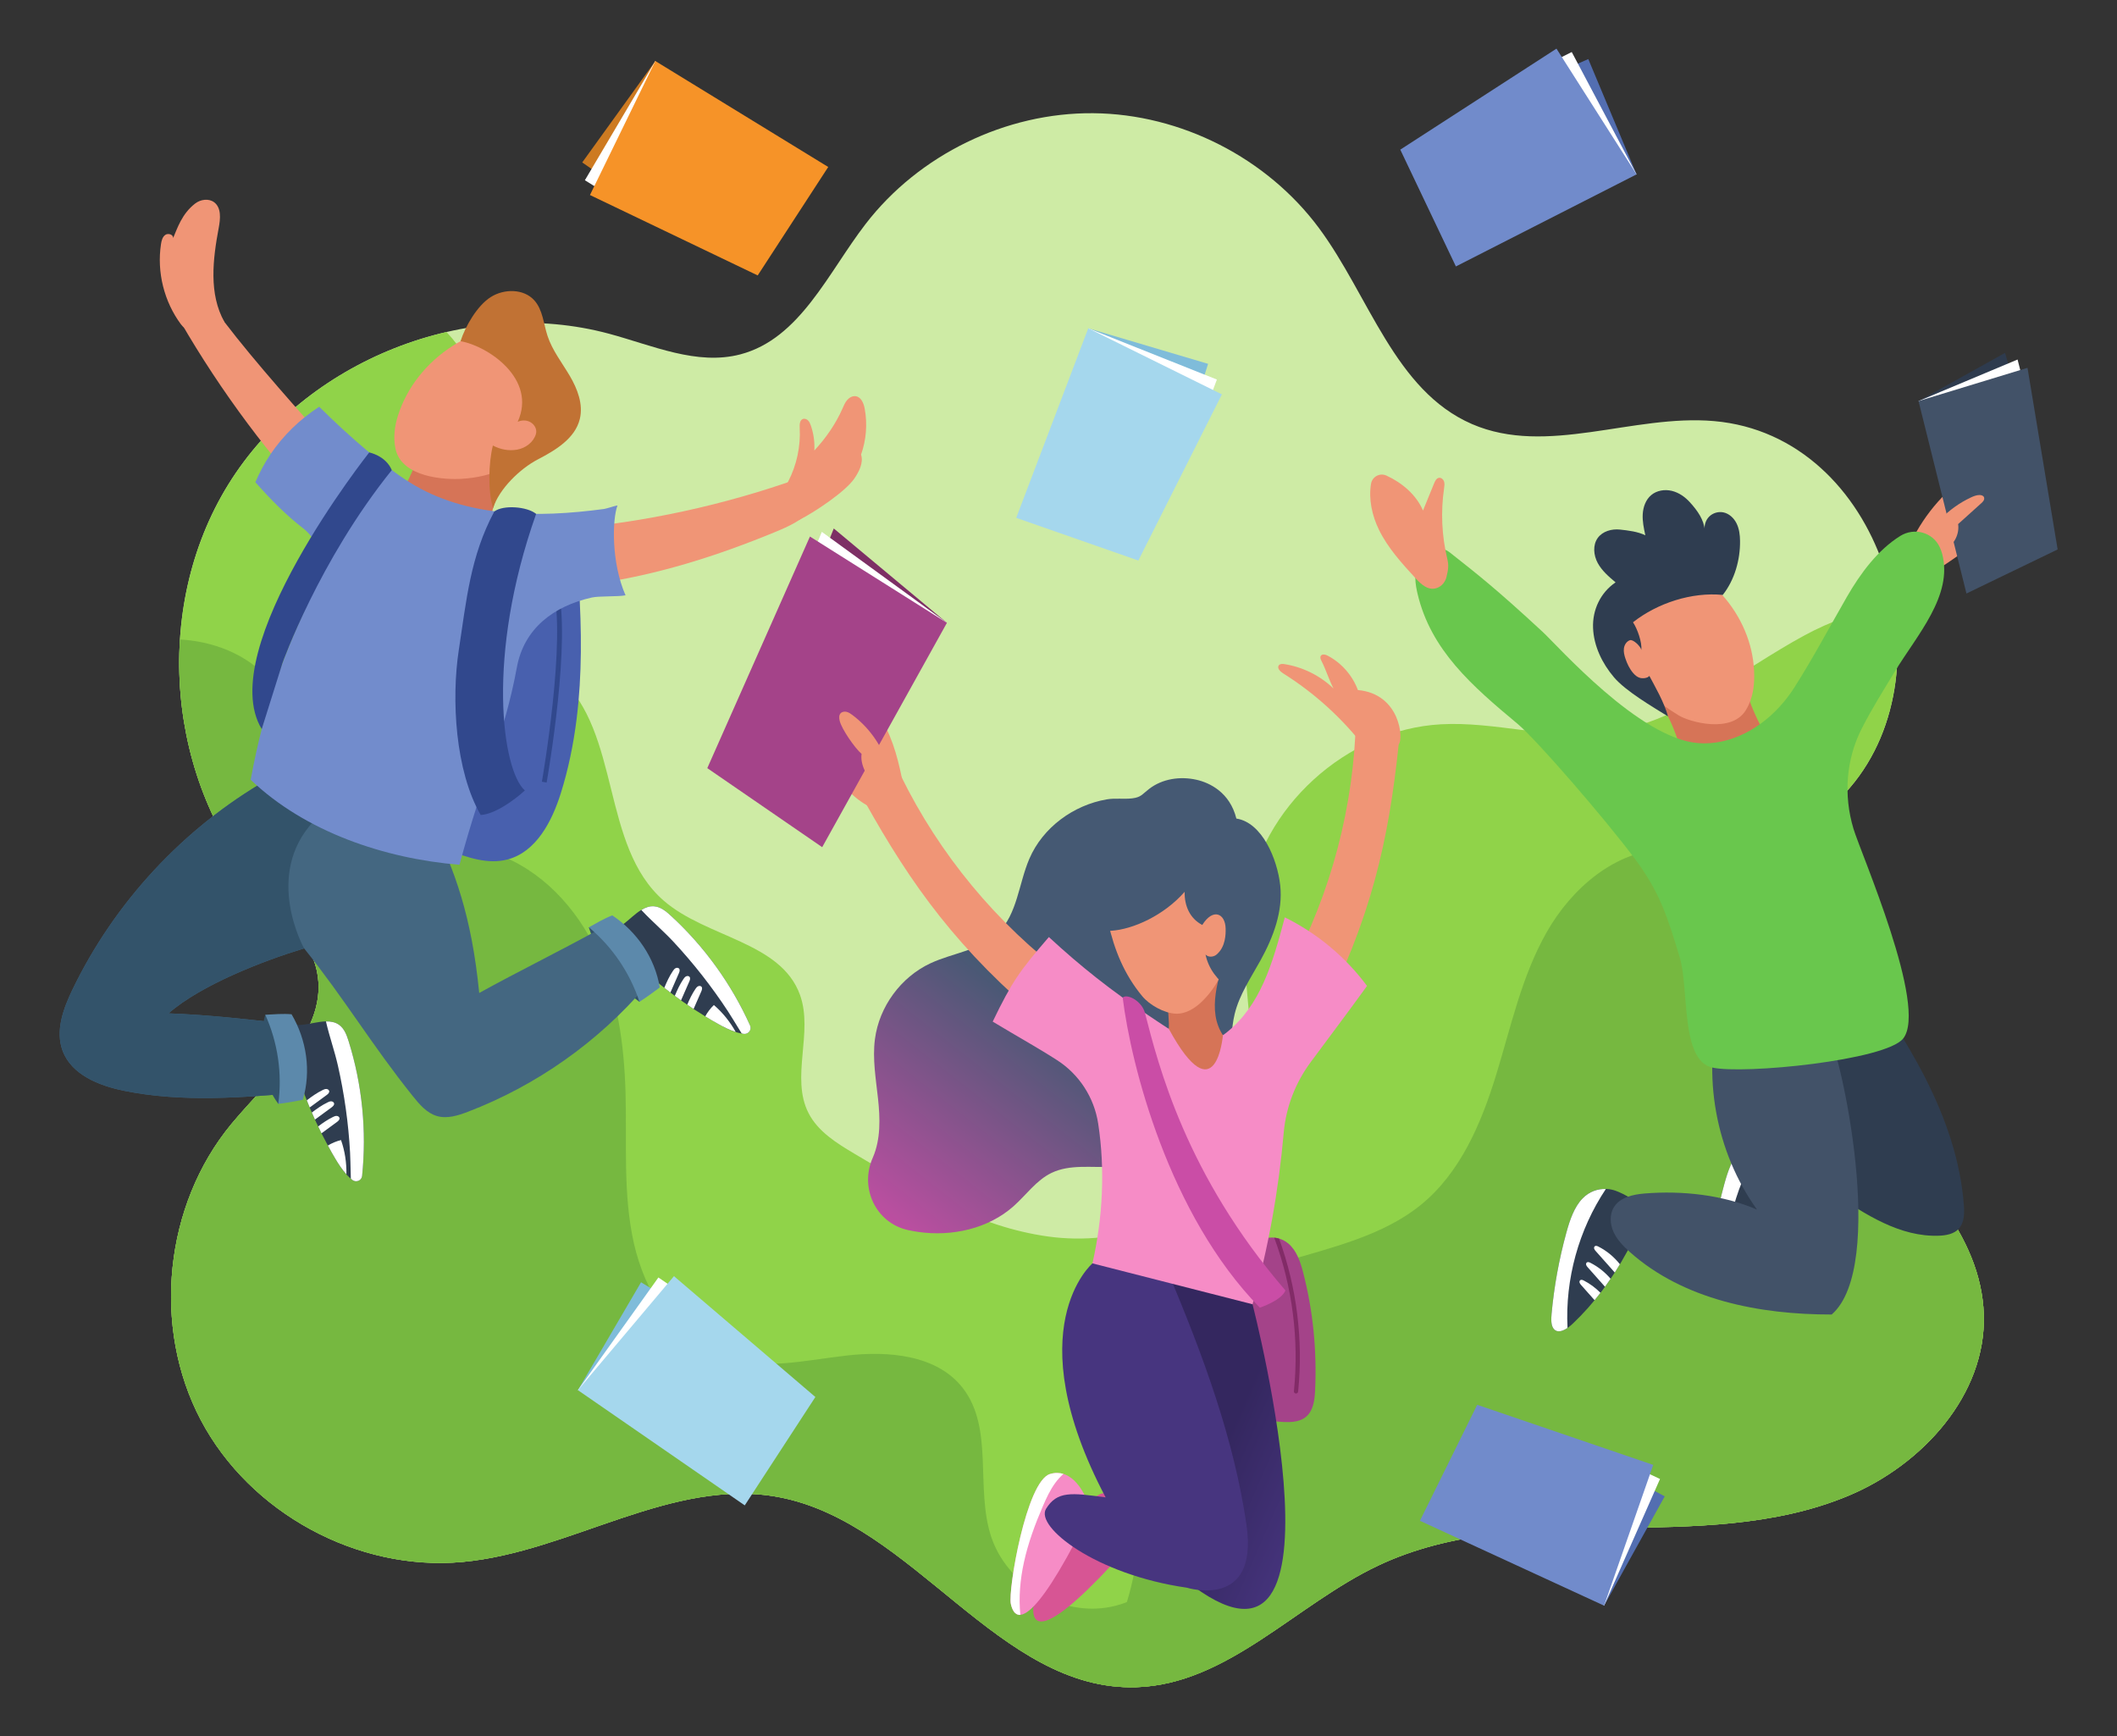 <?xml version="1.0" encoding="UTF-8" standalone="no"?>
<svg
   version="1.1"
   id="svg2"
   xml:space="preserve"
   width="577.755"
   height="473.837"
   viewBox="0 0 577.755 473.837"
   sodipodi:docname="happy_children.svg"
   inkscape:version="1.1.1 (3bf5ae0d25, 2021-09-20)"
   xmlns:inkscape="http://www.inkscape.org/namespaces/inkscape"
   xmlns:sodipodi="http://sodipodi.sourceforge.net/DTD/sodipodi-0.dtd"
   xmlns="http://www.w3.org/2000/svg"
   xmlns:svg="http://www.w3.org/2000/svg"
   xmlns:rdf="http://www.w3.org/1999/02/22-rdf-syntax-ns#"
   xmlns:cc="http://creativecommons.org/ns#"
   xmlns:dc="http://purl.org/dc/elements/1.1/"><rect x="0" y="0" width="577.755" height="473.837" fill="#333333" stroke="none"/><defs
     id="defs6"><clipPath
       clipPathUnits="userSpaceOnUse"
       id="clipPath22"><path
         d="m 3588.1,3352.27 c -176.29,15.37 -362.6,-76.76 -525.01,-6.49 -167.72,72.57 -222.97,277.95 -331.75,424.79 -112.98,152.51 -299.68,247.65 -489.47,249.42 -189.79,1.76 -378.23,-89.88 -494.03,-240.26 -81.57,-105.94 -142.27,-248.79 -271.59,-282.75 -94.17,-24.73 -190.64,19.41 -284.65,44.7 -306.323,82.43 -658.791,-57.02 -825.803,-326.71 -167.008,-269.7 -134.774,-647.38 75.523,-884.87 46.047,-52 101.75,-101.78 116.301,-169.7 C 585.301,2031.21 456.773,1929.8 372.504,1828.04 226.98,1652.31 199.582,1387.63 306.027,1185.82 412.473,984.012 646.391,857.16 873.594,878.031 c 234.726,21.571 454.656,184.279 686.276,140.529 293.02,-55.361 477.12,-421.591 775.18,-412.138 197.97,6.277 345.41,178.937 524.42,263.726 156.66,74.192 335.97,79.524 509.3,81.571 173.33,2.051 351.95,3.203 511.75,70.381 159.8,67.18 297.71,218.63 292.53,391.89 -5.29,176.67 -148.01,313.42 -270.66,440.68 -122.65,127.27 -242.17,298.88 -188.68,467.34 29.49,92.9 105.91,161.49 169.26,235.55 221.29,258.72 69.19,762.95 -294.87,794.71 z"
         id="path20" /></clipPath><clipPath
       clipPathUnits="userSpaceOnUse"
       id="clipPath66"><path
         d="m 3896.59,2450.21 c -0.05,0.11 -0.09,0.23 -0.13,0.35 0.03,-0.1 0.12,-0.35 0.12,-0.35 0,0 0,0 0.01,0 z"
         id="path64" /></clipPath><linearGradient
       x1="0"
       y1="0"
       x2="1"
       y2="0"
       gradientUnits="userSpaceOnUse"
       gradientTransform="matrix(143.609,221.942,221.942,-143.609,3923.97,2492.79)"
       spreadMethod="pad"
       id="linearGradient72"><stop
         style="stop-opacity:1;stop-color:#4fa33e"
         offset="0"
         id="stop68" /><stop
         style="stop-opacity:1;stop-color:#69c74d"
         offset="1"
         id="stop70" /></linearGradient><clipPath
       clipPathUnits="userSpaceOnUse"
       id="clipPath100"><path
         d="m 2103.05,2403.2 c -23.21,-54.07 -26,-119.68 -67.89,-160.99 -38.42,-37.9 -97.55,-42.98 -146.48,-65.74 -64.36,-29.95 -111.46,-94.26 -120.59,-164.65 -5.55,-42.76 2.04,-85.95 6.68,-128.81 4.63,-42.86 6,-87.78 -10.98,-127.4 -0.17,-0.4 -0.34,-0.79 -0.52,-1.19 -28.91,-65.46 6.89,-141.5 76.83,-156.66 7.14,-1.55 14.33,-2.86 21.58,-3.92 73.04,-10.64 151.94,6.72 207.11,55.75 27.36,24.33 49.17,56.18 82.12,72.13 40.01,19.37 87.1,11.12 131.49,13.33 124.24,6.2 236.84,108.76 254.58,231.88 4.78,33.17 3.41,67.24 11.37,99.79 10.3,42.08 35.38,78.69 56.3,116.63 27.41,49.73 48.59,105.74 42.41,162.19 -6.19,56.45 -38.97,136.14 -95.1,144.74 -14.01,56.64 -57.75,77.64 -86.35,84.11 -35.5,8.03 -74.19,2.3 -102.8,-19.78 -15.83,-12.22 -17.63,-18.15 -36.69,-20.5 -18.17,-2.24 -36.72,0.96 -55.27,-2.22 -72.1,-12.35 -138.69,-60.89 -167.8,-128.69 z"
         id="path98" /></clipPath><linearGradient
       x1="0"
       y1="0"
       x2="1"
       y2="0"
       gradientUnits="userSpaceOnUse"
       gradientTransform="matrix(-392.364,-499.512,-499.512,392.364,2191.35,2034.91)"
       spreadMethod="pad"
       id="linearGradient106"><stop
         style="stop-opacity:1;stop-color:#455973"
         offset="0"
         id="stop102" /><stop
         style="stop-opacity:1;stop-color:#ca4da6"
         offset="1"
         id="stop104" /></linearGradient><clipPath
       clipPathUnits="userSpaceOnUse"
       id="clipPath130"><path
         d="m 2587.01,1436.91 c 0,0 240.51,-929.199 -163.28,-583.711 -130.53,475.151 -146.91,683.831 -87.56,706.321 59.35,22.48 232.97,-46.74 250.84,-122.61 z"
         id="path128" /></clipPath><linearGradient
       x1="0"
       y1="0"
       x2="1"
       y2="0"
       gradientUnits="userSpaceOnUse"
       gradientTransform="matrix(238.952,-104.599,-104.599,-238.952,2532.12,1147.02)"
       spreadMethod="pad"
       id="linearGradient136"><stop
         style="stop-opacity:1;stop-color:#34275f"
         offset="0"
         id="stop132" /><stop
         style="stop-opacity:1;stop-color:#47357f"
         offset="1"
         id="stop134" /></linearGradient></defs><sodipodi:namedview
     pagecolor="#ffffff"
     bordercolor="#666666"
     borderopacity="1"
     objecttolerance="10"
     gridtolerance="10"
     guidetolerance="10"
     inkscape:pageopacity="0"
     inkscape:pageshadow="2"
     inkscape:window-width="1920"
     inkscape:window-height="1043"
     id="namedview4"
     inkscape:pagecheckerboard="0"
     showgrid="false"
     fit-margin-top="0"
     fit-margin-left="0"
     fit-margin-right="0"
     fit-margin-bottom="0"
     inkscape:zoom="1.296274"
     inkscape:cx="288.90497"
     inkscape:cy="270.77609"
     inkscape:window-x="0"
     inkscape:window-y="0"
     inkscape:window-maximized="1"
     inkscape:current-layer="g10" /><g
     id="g10"
     inkscape:groupmode="layer"
     inkscape:label="ink_ext_XXXXXX"
     transform="matrix(1.333,0,0,-1.333,2.1187972e-5,554.669)"><g
       id="g1350"
       transform="matrix(0.944,0,0,0.944,12.221,13.443)"><path
         d="m 358.81,335.227 c -17.629,1.537 -36.26,-7.676 -52.501,-0.649 -16.772,7.257 -22.297,27.795 -33.175,42.479 -11.298,15.251 -29.968,24.765 -48.947,24.942 -18.979,0.176 -37.823,-8.988 -49.403,-24.026 -8.157,-10.594 -14.227,-24.879 -27.159,-28.275 -9.417,-2.473 -19.064,1.941 -28.465,4.47 -30.632,8.243 -65.879,-5.702 -82.58,-32.671 -16.701,-26.97 -13.477,-64.738 7.552,-88.487 4.605,-5.2 10.175,-10.178 11.63,-16.97 C 58.53,203.121 45.677,192.98 37.25,182.804 22.698,165.231 19.958,138.763 30.603,118.582 41.247,98.401 64.639,85.716 87.359,87.803 c 23.473,2.157 45.466,18.428 68.628,14.053 29.302,-5.536 47.712,-42.159 77.518,-41.214 19.797,0.628 34.541,17.894 52.442,26.373 15.666,7.419 33.597,7.952 50.93,8.157 17.333,0.205 35.195,0.32 51.175,7.038 15.98,6.718 29.771,21.863 29.253,39.189 -0.529,17.667 -14.801,31.342 -27.066,44.068 -12.265,12.727 -24.217,29.888 -18.868,46.734 2.949,9.29 10.591,16.149 16.926,23.555 22.129,25.872 6.919,76.295 -29.487,79.471"
         style="fill:#ceeba5;fill-opacity:1;fill-rule:nonzero;stroke:none;stroke-width:0.1"
         id="path14" /><g
         id="g16"
         transform="scale(0.1)"><g
           id="g18"
           clip-path="url(#clipPath22)"><path
             d="m 3785.19,2888.12 c -144.58,-78.14 -276.98,-194.29 -440.28,-212.78 -116.06,-13.14 -232.52,25.79 -349.15,19.37 -205.13,-11.3 -390.6,-180.3 -420.86,-383.5 -27.93,-187.58 60.47,-395.08 -31.59,-560.88 -74.37,-133.94 -247.19,-187.38 -398.98,-166.56 -151.79,20.82 -288.08,100.77 -419.77,179.07 -38.93,23.15 -79.82,48.33 -100.46,88.64 -39.54,77.24 10.96,174.93 -18.59,256.52 -41.75,115.29 -202.95,123.75 -295.48,204.2 -136.93,119.05 -91.75,363.55 -226.59,484.97 -81.89,73.75 -222.487,94.74 -252.413,200.81 -26.304,93.25 55.414,179.06 84.407,271.51 54.324,173.22 -102.688,361.07 -282.43,386.53 C 453.262,3681.47 275.547,3582.34 151.711,3449.59 -34.137,3250.37 -127.566,2968.24 -97.363,2697.47 -67.035,2425.56 80.34,2162 31.281,1892.84 7.379,1761.69 -61.902,1642.69 -90.879,1512.57 -171.109,1152.31 81.883,785.969 404.852,607.32 727.82,428.68 1107.11,392.082 1473.17,344.941 1854.54,295.82 2235.46,231.379 2619.96,227.84 c 384.51,-3.539 778.11,57.359 1114.27,244.058 336.15,186.704 608.11,512.731 665.68,892.922 43,283.93 -32.4,567.02 -94.24,842.16 -31.75,141.23 -61.99,283.61 -72.44,428.29 -6.28,86.92 18.67,219.49 -57.45,283.71 -101.15,85.33 -290.71,23.12 -390.59,-30.86"
             style="fill:#90d349;fill-opacity:1;fill-rule:nonzero;stroke:none"
             id="path24" /><path
             d="m 2339.52,924.672 c 10.82,153.678 -32.09,324.308 54.99,451.398 119.34,174.17 394.34,143.35 558,276.74 85.26,69.48 130.53,176.2 162.82,281.34 32.3,105.14 55.48,214.68 109.96,310.22 54.48,95.55 149.23,177.25 259.18,179.79 134.67,3.11 247.01,-109.05 380.71,-125.46 93.01,-11.42 187.44,24.82 280.05,10.54 156.07,-24.05 255.18,-180.02 307.7,-328.95 85.28,-241.79 102.81,-509.14 36.32,-756.76 -66.49,-247.62 -219.01,-473.6 -431.69,-616.8 -306.22,-206.171 -695.42,-225.968 -1059.98,-284.07 -161.18,-25.691 -322.6,-60.199 -485.71,-54.398 -93.06,3.308 -474.31,71.929 -416.27,207.097 11.93,27.801 71.75,62.911 93.34,87.993 27.89,32.378 52.48,67.628 73.27,104.98 43.75,78.566 70.99,166.539 77.31,256.34"
             style="fill:#76b840;fill-opacity:1;fill-rule:nonzero;stroke:none"
             id="path26" /><path
             d="m 2268.57,778.82 c -104.53,-14.98 -214.89,53.262 -248.19,153.469 -35.08,105.521 6.43,235.391 -61.89,323.131 -56.1,72.04 -161.41,80.7 -252.11,70.25 -90.71,-10.45 -185.06,-33.43 -271.13,-2.95 -102.42,36.27 -166.56,141.42 -190.17,247.47 -23.6,106.06 -14.86,216.21 -17.87,324.82 -2.91,104.91 -17.47,211.33 -61.77,306.47 -44.3,95.14 -121.38,178.41 -220.545,212.77 -119.329,41.36 -269.582,15.3 -356.852,106.59 -66.637,69.7 -66.867,181.51 -124.309,258.96 -44.343,59.79 -118.949,91.91 -193.121,98.15 -74.175,6.24 -148.425,-10.74 -219.234,-33.69 40.117,-182.1 -7.176,-371.58 -66.617,-548.33 C -74.684,2119.19 -147.277,1943.36 -159.305,1757.28 -182.43,1399.49 28.754,1056.7 314.566,840.23 600.379,623.762 952.402,514.82 1301.76,434.211 c 219.47,-50.633 441.02,-91.68 662.66,-131.77 133.17,-24.082 273.69,-47.312 401.06,-1.609 131.84,47.289 233.19,170.75 253.89,309.277 15.04,100.653 -16.74,275.27 -112.21,335.161 -61.65,38.679 -57.97,-34.661 -92.11,-78.59 -35.71,-45.93 -88.48,-79.551 -146.48,-87.86"
             style="fill:#76b840;fill-opacity:1;fill-rule:nonzero;stroke:none"
             id="path28" /></g></g><path
         d="m 337.486,168.295 c -2.282,0.821 -5.086,0.497 -7.171,-1.619 -1.844,-1.871 -2.807,-4.754 -3.559,-7.497 -1.579,-5.758 -2.651,-11.648 -3.188,-17.514 -0.112,-1.226 -0.159,-2.607 0.504,-3.362 1.02,-1.161 2.824,-0.014 4.099,1.194 4.512,4.278 8.489,9.554 11.671,15.428 1.007,1.859 3.895,6.365 3.615,8.528 -0.298,2.305 -4.42,4.284 -5.971,4.842"
         style="fill:#2f3d50;fill-opacity:1;fill-rule:nonzero;stroke:none;stroke-width:0.1"
         id="path30" /><path
         d="m 335.334,168.692 c -1.742,0.056 -3.557,-0.532 -5.019,-2.016 -1.844,-1.871 -2.807,-4.754 -3.559,-7.497 -1.579,-5.758 -2.651,-11.648 -3.188,-17.514 -0.112,-1.226 -0.159,-2.607 0.504,-3.362 0.737,-0.84 1.884,-0.466 2.945,0.258 -0.533,10.585 2.429,21.32 8.317,30.131"
         style="fill:#ffffff;fill-opacity:1;fill-rule:nonzero;stroke:none;stroke-width:0.1"
         id="path32" /><path
         d="m 333.701,156.208 c -0.241,0.122 -0.549,0.232 -0.764,0.067 -0.161,-0.124 -0.193,-0.363 -0.13,-0.556 0.063,-0.194 0.201,-0.351 0.336,-0.503 1.374,-1.548 2.749,-3.097 4.123,-4.645 0.381,0.591 0.748,1.194 1.112,1.8 -1.268,1.59 -2.86,2.921 -4.677,3.837"
         style="fill:#ffffff;fill-opacity:1;fill-rule:nonzero;stroke:none;stroke-width:0.1"
         id="path34" /><path
         d="m 331.07,152.201 c 0.063,-0.193 0.201,-0.351 0.336,-0.503 1.245,-1.403 2.491,-2.806 3.736,-4.209 0.414,0.569 0.822,1.145 1.22,1.731 -1.22,1.431 -2.719,2.623 -4.398,3.47 -0.241,0.122 -0.549,0.232 -0.764,0.067 -0.161,-0.124 -0.193,-0.363 -0.13,-0.556"
         style="fill:#ffffff;fill-opacity:1;fill-rule:nonzero;stroke:none;stroke-width:0.1"
         id="path36" /><path
         d="m 334.162,146.176 c -1.066,1.068 -2.279,1.987 -3.626,2.667 -0.242,0.121 -0.55,0.231 -0.764,0.067 -0.162,-0.124 -0.194,-0.364 -0.131,-0.557 0.063,-0.193 0.202,-0.351 0.336,-0.503 0.971,-1.093 1.941,-2.186 2.912,-3.279 0.432,0.524 0.855,1.062 1.273,1.605"
         style="fill:#ffffff;fill-opacity:1;fill-rule:nonzero;stroke:none;stroke-width:0.1"
         id="path38" /><path
         d="m 371.75,178.853 c -2.282,0.821 -5.086,0.496 -7.171,-1.619 -1.843,-1.871 -2.807,-4.755 -3.559,-7.497 -1.578,-5.758 -2.651,-11.649 -3.188,-17.515 -0.112,-1.225 -0.159,-2.606 0.504,-3.361 1.02,-1.161 2.825,-0.014 4.099,1.194 4.513,4.278 8.49,9.553 11.672,15.428 1.006,1.858 3.894,6.365 3.614,8.528 -0.298,2.304 -4.42,4.284 -5.971,4.842"
         style="fill:#2f3d50;fill-opacity:1;fill-rule:nonzero;stroke:none;stroke-width:0.1"
         id="path40" /><path
         d="m 369.599,179.25 c -1.742,0.055 -3.557,-0.532 -5.02,-2.016 -1.843,-1.871 -2.807,-4.755 -3.559,-7.497 -1.578,-5.758 -2.651,-11.649 -3.188,-17.515 -0.112,-1.225 -0.159,-2.606 0.504,-3.361 0.738,-0.84 1.884,-0.467 2.945,0.258 -0.533,10.585 2.43,21.32 8.318,30.131"
         style="fill:#ffffff;fill-opacity:1;fill-rule:nonzero;stroke:none;stroke-width:0.1"
         id="path42" /><path
         d="m 367.966,166.766 c -0.242,0.122 -0.55,0.231 -0.765,0.067 -0.161,-0.124 -0.193,-0.364 -0.13,-0.557 0.063,-0.193 0.201,-0.351 0.336,-0.503 1.375,-1.548 2.749,-3.096 4.124,-4.644 0.38,0.591 0.748,1.193 1.111,1.8 -1.268,1.589 -2.86,2.921 -4.676,3.837"
         style="fill:#69c74d;fill-opacity:1;fill-rule:nonzero;stroke:none;stroke-width:0.1"
         id="path44" /><path
         d="m 365.334,162.758 c 0.063,-0.193 0.201,-0.351 0.336,-0.503 1.246,-1.402 2.491,-2.805 3.736,-4.208 0.415,0.569 0.822,1.145 1.221,1.731 -1.22,1.43 -2.719,2.623 -4.398,3.47 -0.242,0.122 -0.55,0.232 -0.765,0.067 -0.161,-0.124 -0.193,-0.363 -0.13,-0.557"
         style="fill:#69c74d;fill-opacity:1;fill-rule:nonzero;stroke:none;stroke-width:0.1"
         id="path46" /><path
         d="m 368.426,156.734 c -1.065,1.067 -2.279,1.987 -3.626,2.666 -0.241,0.122 -0.55,0.232 -0.764,0.067 -0.161,-0.123 -0.194,-0.363 -0.13,-0.556 0.063,-0.193 0.201,-0.351 0.336,-0.503 0.97,-1.093 1.941,-2.186 2.911,-3.28 0.433,0.525 0.855,1.063 1.273,1.606"
         style="fill:#69c74d;fill-opacity:1;fill-rule:nonzero;stroke:none;stroke-width:0.1"
         id="path48" /><path
         d="m 344.654,277.768 c 3.574,-4.549 6.098,-9.918 7.321,-15.573 6.494,-1.397 13.467,-0.207 19.195,3.156 -3.459,5.171 -5.774,11.104 -6.732,17.251 -4.812,-3.697 -10.971,-5.96 -17.039,-5.925 -1.134,0.007 -2.344,0.031 -2.745,1.091"
         style="fill:#d67457;fill-opacity:1;fill-rule:nonzero;stroke:none;stroke-width:0.1"
         id="path50" /><path
         d="m 400.391,306.447 c 2.681,6.661 7.137,12.449 12.674,16.465 0.574,0.416 1.232,0.83 1.909,0.697 0.692,-0.137 1.182,-0.804 1.567,-1.45 0.911,-1.529 1.604,-3.214 2.047,-4.975 0.44,-1.747 0.614,-3.699 -0.154,-5.304 -0.595,-1.244 -1.673,-2.11 -2.724,-2.912 -4.24,-3.236 -8.657,-6.193 -13.22,-8.849 -1.379,1.781 -2.96,4.19 -2.099,6.328"
         style="fill:#f09576;fill-opacity:1;fill-rule:nonzero;stroke:none;stroke-width:0.1"
         id="path52" /><path
         d="m 389.119,217.492 c 5.516,-7.99 11.049,-16.009 15.46,-24.659 4.41,-8.649 7.69,-18.003 8.402,-27.686 0.131,-1.782 0.104,-3.772 -1.109,-5.084 -1.051,-1.137 -2.718,-1.443 -4.265,-1.504 -8.416,-0.332 -16.029,4.599 -22.995,9.334 -0.702,11.412 -3.531,23.205 -6.872,34.139 4.76,4.265 8.993,9.531 11.379,15.46"
         style="fill:#2f3d50;fill-opacity:1;fill-rule:nonzero;stroke:none;stroke-width:0.1"
         id="path54" /><path
         d="m 360.149,208.176 c -4.014,-14.859 -1.004,-31.457 7.971,-43.96 -7.399,3.213 -16.278,4.152 -24.32,3.503 -2.54,-0.205 -5.389,-0.81 -6.724,-2.981 -0.977,-1.588 -0.849,-3.675 -0.076,-5.372 0.774,-1.697 2.11,-3.07 3.5,-4.313 11.665,-10.42 28.171,-13.607 43.812,-13.585 12.063,10.485 1.983,56.788 -0.841,61.261 -2.824,4.474 -7.257,8.204 -12.49,8.98 -4.426,0.656 -7.377,-0.69 -10.832,-3.533"
         style="fill:#425268;fill-opacity:1;fill-rule:nonzero;stroke:none;stroke-width:0.1"
         id="path56" /><path
         d="m 355.3,265.396 c 7.168,-0.581 14.034,3.388 18.625,8.923 0.816,0.983 1.572,2.016 2.261,3.093 4.063,6.351 7.668,13.185 11.436,19.716 2.943,5.099 6.661,10.127 11.564,13.19 3.023,1.889 7.047,0.809 8.553,-2.422 0.225,-0.48 0.405,-0.97 0.534,-1.458 2.388,-9.04 -5.432,-17.584 -10.294,-25.571 -2.456,-4.036 -4.993,-8.096 -7.142,-12.307 -3.428,-6.715 -3.974,-14.509 -1.804,-21.73 1.616,-5.375 16.204,-38.674 10.786,-45.508 -3.762,-4.744 -34.641,-7.821 -41.413,-6.294 -6.94,1.565 -4.99,17.075 -7.05,23.884 -2.673,8.836 -4.285,14.081 -9.742,21.399 -6.516,8.737 -21.36,25.864 -25.423,29.251 -9.796,8.165 -18.832,15.954 -21.71,28.273 -0.289,1.236 -1.269,5.468 0.81,8.103 0.019,0.025 0.038,0.05 0.057,0.075 1.476,1.916 4.261,2.208 6.16,0.71 5.757,-4.54 9.921,-7.762 20.093,-17.186 3.424,-3.172 20.972,-23.108 33.699,-24.141"
         style="fill:#69c74d;fill-opacity:1;fill-rule:nonzero;stroke:none;stroke-width:0.1"
         id="path58" /><g
         id="g60"
         transform="scale(0.1)"><g
           id="g62"
           clip-path="url(#clipPath66)"><path
             d="m 3896.59,2450.21 c -0.05,0.11 -0.09,0.23 -0.13,0.35 0.03,-0.1 0.12,-0.35 0.12,-0.35 0,0 0,0 0.01,0"
             style="fill:url(#linearGradient72);fill-opacity:1;fill-rule:nonzero;stroke:none"
             id="path74" /></g></g><path
         d="m 403.146,339.57 18.759,10.445 1.958,-6.593 -19.061,-5.287 -1.656,1.435"
         style="fill:#2e3b4e;fill-opacity:1;fill-rule:nonzero;stroke:none;stroke-width:0.1"
         id="path76" /><path
         d="m 403.146,339.57 21.479,9.009 1.784,-7.006 -22.194,-3.003 -1.069,1"
         style="fill:#ffffff;fill-opacity:1;fill-rule:nonzero;stroke:none;stroke-width:0.1"
         id="path78" /><path
         d="m 403.146,339.57 10.392,-41.735 19.778,9.554 -6.537,39.388 -23.633,-7.207"
         style="fill:#425268;fill-opacity:1;fill-rule:nonzero;stroke:none;stroke-width:0.1"
         id="path80" /><path
         d="m 407.973,314.008 c 1.864,1.92 4.077,3.501 6.498,4.642 0.611,0.288 1.257,0.552 1.931,0.544 0.362,-0.004 0.77,-0.124 0.928,-0.449 0.115,-0.237 0.065,-0.528 -0.065,-0.757 -0.13,-0.229 -0.329,-0.41 -0.524,-0.586 -1.67,-1.505 -3.339,-3.009 -5.009,-4.514 0.312,-2.124 -0.82,-4.396 -2.695,-5.441 -1.033,1.921 -1.296,4.392 -1.064,6.561"
         style="fill:#f09576;fill-opacity:1;fill-rule:nonzero;stroke:none;stroke-width:0.1"
         id="path82" /><path
         d="m 300.931,305.411 c -1.19,4.962 -1.425,10.151 -0.688,15.2 0.072,0.494 0.152,1.008 0.004,1.485 -0.148,0.477 -0.603,0.9 -1.098,0.83 -0.543,-0.077 -0.841,-0.659 -1.048,-1.167 -0.808,-1.977 -1.616,-3.954 -2.424,-5.931 -1.45,3.392 -4.509,6.012 -7.939,7.583 -1.426,0.652 -3.078,-0.239 -3.335,-1.786 -0.555,-3.34 0.225,-6.914 1.733,-9.993 1.931,-3.942 4.941,-7.236 7.909,-10.471 1.247,-1.359 2.818,-2.853 4.768,-2.081 1.009,0.399 1.717,1.323 1.966,2.378 0.381,1.615 0.515,2.438 0.152,3.953"
         style="fill:#f09576;fill-opacity:1;fill-rule:nonzero;stroke:none;stroke-width:0.1"
         id="path84" /><path
         d="m 337.362,293.275 c -1.117,-4.246 0.228,-8.758 2.91,-12.496 2.682,-3.737 6.612,-6.772 10.84,-9.368 2.431,-1.492 11.442,-3.957 14.568,1.101 1.228,1.988 1.715,4.202 1.808,6.416 0.247,5.901 -1.687,11.85 -5.483,16.856 -1.529,2.018 -3.387,3.911 -5.767,5.26 -7.963,4.513 -17.028,-0.745 -18.876,-7.769"
         style="fill:#f09576;fill-opacity:1;fill-rule:nonzero;stroke:none;stroke-width:0.1"
         id="path86" /><path
         d="m 348.814,271.185 c -0.875,3.162 -2.817,6.443 -4.048,8.785 -0.353,-0.509 -1.427,-0.601 -2.025,-0.437 -0.598,0.163 -1.09,0.59 -1.493,1.061 -0.771,0.901 -1.288,1.993 -1.667,3.117 -0.244,0.723 -0.436,1.489 -0.328,2.246 0.107,0.756 0.574,1.502 1.297,1.747 0.723,0.245 2.363,-1.371 2.483,-2.125 0.166,1.675 -0.866,4.62 -1.814,6.012 5.291,4.173 12.766,6.6 19.472,5.936 2.561,3.243 3.798,7.601 3.745,11.733 -0.016,1.293 -0.179,2.612 -0.751,3.771 -0.573,1.16 -1.608,2.143 -2.875,2.401 -1.091,0.221 -2.284,-0.137 -3.071,-0.925 -0.788,-0.788 -1.147,-1.98 -0.925,-3.071 -0.191,2.402 -1.608,4.361 -3.222,6.151 -1.059,1.174 -2.407,2.133 -3.943,2.506 -1.537,0.373 -3.269,0.101 -4.478,-0.917 -1.184,-0.996 -1.748,-2.579 -1.838,-4.124 -0.091,-1.544 0.238,-3.079 0.564,-4.592 -1.614,0.793 -3.719,1.049 -5.507,1.24 -1.788,0.19 -3.765,-0.358 -4.815,-1.818 -1.118,-1.552 -0.912,-3.759 -10e-4,-5.441 0.911,-1.683 2.407,-2.957 3.87,-4.191 -3.267,-2.212 -5.04,-5.946 -4.884,-9.888 0.156,-3.942 1.983,-7.688 4.535,-10.697 2.551,-3.009 8.366,-6.401 11.719,-8.48"
         style="fill:#2f3d50;fill-opacity:1;fill-rule:nonzero;stroke:none;stroke-width:0.1"
         id="path88" /><path
         d="m 192.421,291.472 -24.538,20.466 -7.282,-18.216 z"
         style="fill:#7d2f65;fill-opacity:1;fill-rule:nonzero;stroke:none;stroke-width:0.1"
         id="path90" /><path
         d="m 192.421,291.472 -27.128,19.731 -7.387,-17.802 z"
         style="fill:#ffffff;fill-opacity:1;fill-rule:nonzero;stroke:none;stroke-width:0.1"
         id="path92" /><g
         id="g94"
         transform="scale(0.1)"><g
           id="g96"
           clip-path="url(#clipPath100)"><path
             d="m 2103.05,2403.2 c -23.21,-54.07 -26,-119.68 -67.89,-160.99 -38.42,-37.9 -97.55,-42.98 -146.48,-65.74 -64.36,-29.95 -111.46,-94.26 -120.59,-164.65 -5.55,-42.76 2.04,-85.95 6.68,-128.81 4.63,-42.86 6,-87.78 -10.98,-127.4 -0.17,-0.4 -0.34,-0.79 -0.52,-1.19 -28.91,-65.46 6.89,-141.5 76.83,-156.66 7.14,-1.55 14.33,-2.86 21.58,-3.92 73.04,-10.64 151.94,6.72 207.11,55.75 27.36,24.33 49.17,56.18 82.12,72.13 40.01,19.37 87.1,11.12 131.49,13.33 124.24,6.2 236.84,108.76 254.58,231.88 4.78,33.17 3.41,67.24 11.37,99.79 10.3,42.08 35.38,78.69 56.3,116.63 27.41,49.73 48.59,105.74 42.41,162.19 -6.19,56.45 -38.97,136.14 -95.1,144.74 -14.01,56.64 -57.75,77.64 -86.35,84.11 -35.5,8.03 -74.19,2.3 -102.8,-19.78 -15.83,-12.22 -17.63,-18.15 -36.69,-20.5 -18.17,-2.24 -36.72,0.96 -55.27,-2.22 -72.1,-12.35 -138.69,-60.89 -167.8,-128.69"
             style="fill:url(#linearGradient106);fill-opacity:1;fill-rule:nonzero;stroke:none"
             id="path108" /></g></g><path
         d="m 253.279,225.059 c 0.089,-3.175 -0.8,-6.284 -1.587,-9.36 -0.788,-3.077 -1.487,-6.266 -1.014,-9.407 0.473,-3.14 2.36,-6.255 5.351,-7.322 -2.36,-2.251 -5.774,-3.482 -9.034,-3.538 -3.261,-0.057 -6.527,1.154 -8.962,3.323 2.175,0.815 2.612,3.672 2.525,5.994 -0.186,4.93 -1.157,9.829 -2.865,14.457 4.141,3.737 10.01,6.024 15.586,5.853"
         style="fill:#d67457;fill-opacity:1;fill-rule:nonzero;stroke:none;stroke-width:0.1"
         id="path110" /><path
         d="m 171.535,278.674 c -1.231,1.069 -2.588,2.07 -4.17,2.464 -1.582,0.394 -3.435,0.061 -4.485,-1.186 -1.372,-1.632 -0.938,-4.064 -0.418,-6.132 1.137,-4.515 2.348,-9.064 4.542,-13.171 2.193,-4.107 5.485,-7.789 9.779,-9.591 2.175,-0.913 4.722,-0.876 6.07,1.368 1.007,1.675 0.159,3.615 -0.196,5.366 -1.037,5.114 -2.409,9.817 -5.316,14.228 -1.625,2.465 -3.577,4.717 -5.806,6.654"
         style="fill:#f09576;fill-opacity:1;fill-rule:nonzero;stroke:none;stroke-width:0.1"
         id="path112" /><path
         d="m 266.443,156.879 c 1.845,-1.552 2.641,-3.995 3.247,-6.328 2.157,-8.312 2.981,-16.956 2.586,-25.534 -0.095,-2.079 -0.376,-4.389 -1.969,-5.727 -1.56,-1.311 -3.823,-1.224 -5.854,-1.068 -2.254,0.174 -4.765,0.474 -6.209,2.214 -0.96,1.158 -1.232,2.721 -1.47,4.206 -0.876,5.462 -1.755,10.956 -1.69,16.487 0.055,4.735 0.719,10.023 3,14.257 1.579,2.932 5.713,3.72 8.359,1.493"
         style="fill:#a44389;fill-opacity:1;fill-rule:nonzero;stroke:none;stroke-width:0.1"
         id="path114" /><path
         d="m 265.002,212.992 c 9.492,16.466 15.023,35.197 15.997,54.177 2.403,1.424 7.549,0.044 9.405,-2.041 -2.186,-20.775 -5.863,-37.608 -17.239,-59.846 -2.745,1.962 -6.349,4.865 -8.163,7.71"
         style="fill:#f09576;fill-opacity:1;fill-rule:nonzero;stroke:none;stroke-width:0.1"
         id="path116" /><path
         d="m 218.468,214.802 c -15.207,11.399 -27.666,26.44 -36.033,43.504 -2.769,0.363 -6.957,-2.931 -7.842,-5.579 10.188,-18.236 20.195,-32.262 39.406,-48.226 1.752,2.884 3.922,6.971 4.469,10.301"
         style="fill:#f09576;fill-opacity:1;fill-rule:nonzero;stroke:none;stroke-width:0.1"
         id="path118" /><path
         d="m 232.802,95.776 c 0,0 -0.795,7.138 -6.152,6.984 -5.357,-0.153 -15.349,-21.933 -15.505,-25.018 -0.157,-3.085 1.483,-7.299 17.075,9.492 5.295,7.236 4.582,8.542 4.582,8.542"
         style="fill:#d75594;fill-opacity:1;fill-rule:nonzero;stroke:none;stroke-width:0.1"
         id="path120" /><path
         d="m 222.536,101.726 c 0,0 -2.616,6.688 -7.75,5.153 -5.135,-1.535 -9.148,-25.159 -8.5,-28.179 0.647,-3.02 3.322,-6.666 14.036,13.588 3.241,8.361 2.214,9.438 2.214,9.438"
         style="fill:#f68cc6;fill-opacity:1;fill-rule:nonzero;stroke:none;stroke-width:0.1"
         id="path122" /><g
         id="g124"
         transform="scale(0.1)"><g
           id="g126"
           clip-path="url(#clipPath130)"><path
             d="m 2587.01,1436.91 c 0,0 240.51,-929.199 -163.28,-583.711 -130.53,475.151 -146.91,683.831 -87.56,706.321 59.35,22.48 232.97,-46.74 250.84,-122.61"
             style="fill:url(#linearGradient136);fill-opacity:1;fill-rule:nonzero;stroke:none"
             id="path138" /></g></g><path
         d="m 223.985,152.556 c 0,0 -16.509,-14.032 2.858,-50.747 -7.445,1.006 -10.517,1.421 -12.921,-2.477 -2.404,-3.899 10.741,-14.278 30.536,-17.109 0,0 15.601,-4.924 12.94,13.58 -2.661,18.504 -9.444,36.947 -17.094,54.99 -9.519,9.425 -16.319,1.763 -16.319,1.763"
         style="fill:#47357f;fill-opacity:1;fill-rule:nonzero;stroke:none;stroke-width:0.1"
         id="path140" /><path
         d="m 283.537,212.73 c -4.653,6.276 -10.821,11.419 -17.83,14.87 -2.743,-10.329 -5.295,-19.055 -12.626,-24.971 -5.803,-4.684 -11.902,0.4 -17.077,3.802 -7.712,5.094 -14.69,10.617 -21.469,16.9 -6.35,-7.369 -7.954,-9.582 -12.183,-18.342 5.254,-3.167 9.605,-5.563 13.941,-8.348 4.818,-3.093 8.068,-8.114 8.936,-13.774 1.537,-10.027 0.985,-20.471 -1.244,-30.311 l 34.716,-8.865 c 3.428,12.205 5.661,24.621 6.769,37.21 0.488,5.545 2.539,10.837 5.855,15.309 4.078,5.499 8.197,10.961 12.212,16.52"
         style="fill:#f68cc6;fill-opacity:1;fill-rule:nonzero;stroke:none;stroke-width:0.1"
         id="path142" /><path
         d="m 213.228,99.892 c 0.764,1.772 1.58,3.54 2.724,5.095 0.509,0.692 1.094,1.337 1.741,1.904 -0.857,0.267 -1.825,0.312 -2.907,-0.012 -5.135,-1.535 -9.148,-25.159 -8.5,-28.179 0.254,-1.185 0.82,-2.465 2.061,-2.362 -0.384,3.802 -0.039,7.666 0.779,11.404 0.915,4.182 2.406,8.219 4.102,12.15"
         style="fill:#ffffff;fill-opacity:1;fill-rule:nonzero;stroke:none;stroke-width:0.1"
         id="path144" /><path
         d="m 283.186,264.267 c -4.933,6.438 -11.028,11.983 -17.903,16.286 -0.617,0.387 -1.325,1.144 -0.871,1.714 0.273,0.343 0.793,0.321 1.226,0.252 3.962,-0.628 7.719,-2.494 10.612,-5.273 -0.981,1.917 -1.613,4.048 -2.594,5.965 -0.175,0.342 -0.35,0.76 -0.153,1.09 0.283,0.478 1.01,0.308 1.502,0.05 2.994,-1.573 5.373,-4.281 6.548,-7.452 9.191,-0.829 9.945,-10.645 8.851,-11.771 -1.093,-1.126 -5.674,-1.141 -7.218,-0.861"
         style="fill:#f09576;fill-opacity:1;fill-rule:nonzero;stroke:none;stroke-width:0.1"
         id="path146" /><path
         d="m 235.38,206.845 c 2.915,-11.292 8.816,-35.047 30.458,-60.155 -0.85,-2.206 -5.554,-3.737 -5.554,-3.737 -19.782,20.237 -27.933,52.61 -29.743,67.246 0.973,0.932 4.209,-0.782 4.839,-3.354"
         style="fill:#ca4da6;fill-opacity:1;fill-rule:nonzero;stroke:none;stroke-width:0.1"
         id="path148" /><path
         d="m 263.404,158.13 c 3.935,-10.572 5.415,-22.07 4.272,-33.293 -0.025,-0.248 0.151,-0.469 0.396,-0.502 0.005,-10e-4 0.01,-0.002 0.015,-0.002 0.253,-0.025 0.479,0.158 0.505,0.411 1.138,11.18 -0.296,22.628 -4.136,33.188 -0.346,0.101 -0.697,0.166 -1.052,0.198"
         style="fill:#822b67;fill-opacity:1;fill-rule:nonzero;stroke:none;stroke-width:0.1"
         id="path150" /><path
         d="m 192.421,291.472 -27.048,-48.652 -24.921,17.14 22.263,50.228 29.706,-18.716"
         style="fill:#a44389;fill-opacity:1;fill-rule:nonzero;stroke:none;stroke-width:0.1"
         id="path152" /><path
         d="m 179.411,261.232 c -1.411,4.064 -4.061,7.688 -7.505,10.265 -0.385,0.288 -0.793,0.57 -1.261,0.678 -0.468,0.109 -1.015,0.009 -1.32,-0.363 -0.344,-0.419 -0.289,-1.03 -0.168,-1.558 0.422,-1.836 3.331,-5.977 4.757,-7.208 -0.43,-2.918 2.112,-6.119 2.689,-6.174 0.915,-0.087 1.767,0.584 2.182,1.404 0.415,0.821 0.928,2.088 0.626,2.956"
         style="fill:#f09576;fill-opacity:1;fill-rule:nonzero;stroke:none;stroke-width:0.1"
         id="path154" /><path
         d="m 227.406,226.409 c 1.322,-5.862 3.452,-11.182 7.413,-15.945 1.509,-1.815 4.701,-3.675 7.279,-3.758 2.196,-0.071 4.205,1.237 5.711,2.709 4.304,4.206 5.994,9.949 7.114,15.478 0.701,3.466 1.241,6.996 0.832,10.466 -0.408,3.469 -1.843,6.908 -4.625,9.303 -2.639,2.273 -6.421,3.464 -10.159,3.201 -12,-0.844 -15.524,-12.774 -13.565,-21.454"
         style="fill:#f09576;fill-opacity:1;fill-rule:nonzero;stroke:none;stroke-width:0.1"
         id="path156" /><path
         d="m 252.281,202.052 c 0,0 -1.437,-17.569 -11.74,1.379 2.522,1.042 11.74,-1.379 11.74,-1.379"
         style="fill:#d67457;fill-opacity:1;fill-rule:nonzero;stroke:none;stroke-width:0.1"
         id="path158" /><path
         d="m 243.978,233.138 c -0.055,-3.02 1.117,-5.778 3.825,-7.187 2.354,3.75 4.967,2.475 5.065,-0.721 0.036,-1.205 0.026,-4.046 -1.985,-5.715 -0.67,-0.556 -1.792,-0.622 -2.374,0.026 0.633,-3.092 2.626,-5.634 5.225,-7.425 2.213,4.814 3.994,9.888 4.525,15.16 0.531,5.271 -0.255,10.774 -2.896,15.366 -2.642,4.592 -7.272,8.159 -12.522,8.87 -5.25,0.711 -10.963,-1.763 -13.5,-6.414 -1.111,-2.037 -1.592,-4.346 -2.302,-6.554 -0.71,-2.209 -2.505,-3.779 -3.594,-5.828 -6.263,-11.791 11.633,-9.76 20.533,0.422"
         style="fill:#455973;fill-opacity:1;fill-rule:nonzero;stroke:none;stroke-width:0.1"
         id="path160" /><path
         d="m 163.458,323.932 c -16.256,-6.087 -33.298,-10.07 -50.567,-11.82 -0.041,-4.286 1.325,-8.361 3.332,-12.149 13.411,1.897 26.426,6.042 38.947,11.208 2.903,1.198 5.899,2.537 7.888,4.968 1.988,2.432 2.469,5.431 0.4,7.793"
         style="fill:#f09576;fill-opacity:1;fill-rule:nonzero;stroke:none;stroke-width:0.1"
         id="path162" /><path
         d="m 55.644,316.762 c -12.007,13.047 -22.479,27.504 -31.132,42.98 3.757,0.381 8.928,-0.021 11.219,-3.024 6.741,-8.838 16.183,-19.32 24.696,-28.922 0.474,-0.535 0.967,-1.105 1.108,-1.807 0.204,-1.017 -0.378,-2.012 -0.955,-2.875 -1.67,-2.496 -2.948,-4.099 -4.935,-6.352"
         style="fill:#f09576;fill-opacity:1;fill-rule:nonzero;stroke:none;stroke-width:0.1"
         id="path164" /><path
         d="m 101.294,330.686 c -3.87,-4.927 -6.604,-10.742 -7.929,-16.866 -7.033,-1.514 -14.585,-0.225 -20.789,3.417 3.747,5.601 6.254,12.026 7.291,18.684 5.212,-4.004 11.882,-6.455 18.454,-6.417 1.228,0.007 2.538,0.033 2.973,1.182"
         style="fill:#d67457;fill-opacity:1;fill-rule:nonzero;stroke:none;stroke-width:0.1"
         id="path166" /><path
         d="m 109.359,339.803 c -0.448,-4.733 -3.501,-8.819 -7.622,-11.618 -4.122,-2.799 -7.776,-5.046 -14.518,-5.479 -3.573,-0.229 -13.109,0.248 -14.399,6.557 -0.507,2.48 -0.175,4.912 0.557,7.198 1.95,6.092 6.138,11.417 11.865,15.091 2.308,1.48 4.903,2.711 7.827,3.194 9.78,1.617 17.034,-7.112 16.291,-14.943"
         style="fill:#f09576;fill-opacity:1;fill-rule:nonzero;stroke:none;stroke-width:0.1"
         id="path168" /><path
         d="m 26.302,356.205 c -3.661,4.923 -5.257,11.333 -4.333,17.397 0.115,0.751 0.312,1.571 0.934,2.007 0.622,0.435 1.742,0.086 1.704,-0.673 0.919,2.124 1.895,5.267 4.783,7.482 1.171,0.898 2.941,1.147 4.119,0.258 1.578,-1.191 1.349,-3.583 0.984,-5.526 -1.287,-6.852 -2.189,-14.361 1.238,-20.432 -2.387,-2.576 -7.332,-3.331 -9.428,-0.513"
         style="fill:#f09576;fill-opacity:1;fill-rule:nonzero;stroke:none;stroke-width:0.1"
         id="path170" /><path
         d="m 60.577,204.299 c 1.141,-0.803 1.661,-2.212 2.078,-3.543 2.946,-9.411 3.946,-19.426 2.93,-29.235 -0.105,-1.016 -1.302,-1.496 -2.112,-0.874 -1.526,1.173 -2.675,2.901 -3.676,4.587 -4.149,6.988 -7.323,14.554 -9.402,22.41 -0.405,1.531 -1.173,3.823 -0.722,5.421 0.441,1.563 0.864,1.188 2.334,1.203 2.627,0.027 6.202,1.697 8.57,0.031"
         style="fill:#2f3d50;fill-opacity:1;fill-rule:nonzero;stroke:none;stroke-width:0.1"
         id="path172" /><path
         d="m 60.577,204.299 c -0.824,0.58 -1.795,0.751 -2.82,0.733 0.016,-0.088 0.027,-0.17 0.049,-0.263 0.728,-3.117 1.814,-6.154 2.525,-9.286 1.412,-6.219 2.299,-12.556 2.648,-18.923 0.024,-0.439 0.116,-3.076 0.166,-5.615 0.112,-0.096 0.212,-0.208 0.329,-0.298 0.81,-0.622 2.007,-0.141 2.112,0.874 1.016,9.809 0.016,19.824 -2.93,29.235 -0.417,1.331 -0.937,2.74 -2.078,3.543"
         style="fill:#ffffff;fill-opacity:1;fill-rule:nonzero;stroke:none;stroke-width:0.1"
         id="path174" /><path
         d="m 58.164,178.116 c 0.527,-0.97 1.069,-1.932 1.633,-2.882 0.697,-1.173 1.474,-2.356 2.391,-3.368 0.035,2.525 -0.33,5.052 -1.172,7.434 -1.005,-0.244 -1.966,-0.652 -2.852,-1.184"
         style="fill:#ffffff;fill-opacity:1;fill-rule:nonzero;stroke:none;stroke-width:0.1"
         id="path176" /><path
         d="m 54.215,186.377 c 0.021,0.015 0.042,0.019 0.064,0.035 1.21,0.887 2.42,1.773 3.63,2.66 0.289,0.212 0.614,0.508 0.541,0.86 -0.056,0.269 -0.344,0.439 -0.619,0.448 -0.275,0.01 -0.537,-0.105 -0.784,-0.225 -1.236,-0.6 -2.36,-1.394 -3.451,-2.223 0.204,-0.519 0.407,-1.039 0.621,-1.555"
         style="fill:#ffffff;fill-opacity:1;fill-rule:nonzero;stroke:none;stroke-width:0.1"
         id="path178" /><path
         d="m 58.974,186.395 c 0.289,0.212 0.614,0.508 0.54,0.859 -0.056,0.269 -0.345,0.44 -0.619,0.449 -0.275,0.01 -0.537,-0.105 -0.784,-0.225 -1.225,-0.595 -2.34,-1.38 -3.423,-2.201 0.221,-0.512 0.443,-1.023 0.673,-1.53 1.204,0.883 2.409,1.765 3.613,2.648"
         style="fill:#ffffff;fill-opacity:1;fill-rule:nonzero;stroke:none;stroke-width:0.1"
         id="path180" /><path
         d="m 60.142,183.229 c 0.289,0.212 0.614,0.508 0.54,0.86 -0.056,0.269 -0.344,0.439 -0.619,0.448 -0.275,0.01 -0.537,-0.105 -0.784,-0.225 -1.149,-0.558 -2.201,-1.283 -3.221,-2.048 0.239,-0.501 0.474,-1.003 0.722,-1.499 1.12,0.821 2.241,1.643 3.362,2.464"
         style="fill:#ffffff;fill-opacity:1;fill-rule:nonzero;stroke:none;stroke-width:0.1"
         id="path182" /><path
         d="m 128.96,229.993 c 1.39,-0.122 2.546,-1.08 3.575,-2.023 7.269,-6.665 13.157,-14.827 17.197,-23.822 0.419,-0.932 -0.376,-1.948 -1.389,-1.816 -1.908,0.249 -3.769,1.168 -5.481,2.124 -7.093,3.966 -13.634,8.919 -19.373,14.673 -1.118,1.121 -2.932,2.718 -3.344,4.328 -0.402,1.573 0.152,1.461 1.417,2.211 2.259,1.341 4.514,4.579 7.398,4.325"
         style="fill:#2f3d50;fill-opacity:1;fill-rule:nonzero;stroke:none;stroke-width:0.1"
         id="path184" /><path
         d="m 128.96,229.993 c -1.004,0.088 -1.93,-0.251 -2.807,-0.781 0.058,-0.067 0.108,-0.133 0.174,-0.203 2.193,-2.332 4.656,-4.414 6.842,-6.767 4.34,-4.672 8.286,-9.71 11.781,-15.043 0.241,-0.368 1.643,-2.603 2.959,-4.774 0.146,-0.027 0.289,-0.074 0.434,-0.093 1.013,-0.132 1.808,0.884 1.389,1.816 -4.04,8.995 -9.928,17.157 -17.197,23.822 -1.029,0.943 -2.185,1.901 -3.575,2.023"
         style="fill:#ffffff;fill-opacity:1;fill-rule:nonzero;stroke:none;stroke-width:0.1"
         id="path186" /><path
         d="m 140.004,206.13 c 0.943,-0.574 1.894,-1.135 2.858,-1.674 1.191,-0.665 2.457,-1.298 3.758,-1.714 -1.235,2.202 -2.819,4.205 -4.742,5.844 -0.747,-0.715 -1.374,-1.55 -1.874,-2.456"
         style="fill:#ffffff;fill-opacity:1;fill-rule:nonzero;stroke:none;stroke-width:0.1"
         id="path188" /><path
         d="m 132.445,211.297 c 0.011,0.023 0.026,0.038 0.037,0.062 0.602,1.374 1.204,2.748 1.806,4.122 0.144,0.329 0.276,0.748 0.037,1.015 -0.184,0.204 -0.519,0.207 -0.761,0.077 -0.243,-0.129 -0.412,-0.36 -0.566,-0.588 -0.768,-1.139 -1.342,-2.389 -1.871,-3.654 0.438,-0.347 0.874,-0.695 1.318,-1.034"
         style="fill:#ffffff;fill-opacity:1;fill-rule:nonzero;stroke:none;stroke-width:0.1"
         id="path190" /><path
         d="m 136.553,213.7 c 0.144,0.328 0.276,0.747 0.037,1.014 -0.184,0.205 -0.519,0.207 -0.761,0.078 -0.242,-0.13 -0.412,-0.36 -0.566,-0.588 -0.761,-1.129 -1.332,-2.368 -1.857,-3.621 0.448,-0.332 0.896,-0.663 1.349,-0.986 0.6,1.367 1.199,2.735 1.798,4.103"
         style="fill:#ffffff;fill-opacity:1;fill-rule:nonzero;stroke:none;stroke-width:0.1"
         id="path192" /><path
         d="m 139.152,211.546 c 0.144,0.329 0.276,0.748 0.036,1.015 -0.184,0.205 -0.518,0.207 -0.761,0.078 -0.242,-0.13 -0.412,-0.361 -0.565,-0.588 -0.714,-1.059 -1.261,-2.215 -1.759,-3.388 0.457,-0.313 0.912,-0.63 1.376,-0.934 0.557,1.272 1.115,2.545 1.673,3.817"
         style="fill:#ffffff;fill-opacity:1;fill-rule:nonzero;stroke:none;stroke-width:0.1"
         id="path194" /><path
         d="m 114.765,225.444 c 0,0 2.894,-10.396 10.972,-16.155 3.052,3.119 -4.172,16.397 -10.972,16.155"
         style="fill:#33536a;fill-opacity:1;fill-rule:nonzero;stroke:none;stroke-width:0.1"
         id="path196" /><path
         d="M 45.043,257.461 C 26.838,246.96 11.903,230.878 2.775,211.947 0.77,207.788 -0.982,202.982 0.634,198.656 2.577,193.455 8.548,191.08 13.99,189.98 c 12.609,-2.549 25.636,-1.468 38.454,-0.376 1.268,4.877 0.495,10.922 -2.654,14.857 -8.389,0.978 -17.744,2.021 -26.185,2.316 7.022,6.155 20.47,11.383 29.407,14.088 8.871,-11.068 14.657,-20.912 23.528,-31.98 1.458,-1.819 3.059,-3.736 5.299,-4.379 2.218,-0.637 4.577,0.118 6.731,0.944 14.842,5.686 28.225,15.134 38.552,27.215 -3.339,3.773 -6.947,8.473 -10.286,12.246 -8.462,-4.672 -17.386,-9.037 -25.848,-13.709 -1.668,16.794 -5.303,26.614 -10.443,37.181 -12.747,6.095 -21.783,5.698 -35.502,9.078"
         style="fill:#446781;fill-opacity:1;fill-rule:nonzero;stroke:none;stroke-width:0.1"
         id="path198" /><path
         d="M 2.775,211.947 C 0.769,207.788 -0.982,202.982 0.634,198.656 2.577,193.455 8.548,191.08 13.99,189.98 c 12.609,-2.549 25.636,-1.468 38.454,-0.376 1.268,4.877 0.495,10.922 -2.654,14.857 -8.389,0.978 -17.744,2.021 -26.185,2.316 7.022,6.155 20.47,11.383 29.407,14.088 0,0 -8.906,15.837 2.07,27.581 -0.371,2.701 -1.046,5.117 -1.933,7.292 -2.55,0.473 -5.22,1.012 -8.105,1.723 C 26.838,246.96 11.903,230.878 2.775,211.947"
         style="fill:#33536a;fill-opacity:1;fill-rule:nonzero;stroke:none;stroke-width:0.1"
         id="path200" /><path
         d="m 108.659,254.445 c -1.919,-6.09 -5.326,-12.629 -11.494,-14.279 -4.242,-1.135 -8.702,0.377 -12.786,1.991 -7.338,2.898 -14.64,6.26 -20.569,11.465 -5.929,5.205 -10.394,12.519 -10.627,20.405 -0.216,7.299 3.221,14.378 8.212,19.708 4.991,5.331 11.431,9.092 18.062,12.152 5.143,2.373 10.521,4.386 16.141,5.09 4.219,0.529 8.599,0.289 12.651,-1.056 2.216,-0.735 3.184,-0.976 3.81,-3.01 0.666,-2.166 0.405,-5.095 0.545,-7.356 0.597,-9.612 0.7,-19.298 -0.487,-28.871 -0.682,-5.499 -1.791,-10.951 -3.457,-16.239"
         style="fill:#4860ae;fill-opacity:1;fill-rule:nonzero;stroke:none;stroke-width:0.1"
         id="path202" /><path
         d="m 105.607,256.836 -1.028,0.182 c 0.054,0.309 5.427,31.085 2.36,42.2 l 1.008,0.278 c 3.128,-11.342 -2.114,-41.386 -2.34,-42.66"
         style="fill:#31488d;fill-opacity:1;fill-rule:nonzero;stroke:none;stroke-width:0.1"
         id="path204" /><path
         d="m 44.588,206.477 c 0,0 -3.427,-10.767 2.82,-19.324 2.852,2.93 1.708,11.939 1.708,11.939 0,0 -1.192,5.24 -4.528,7.385"
         style="fill:#33536a;fill-opacity:1;fill-rule:nonzero;stroke:none;stroke-width:0.1"
         id="path206" /><path
         d="m 52.731,188.029 c 1.84,6.196 0.835,12.982 -2.442,18.553 -1.866,0.169 -3.831,-0.007 -5.702,-0.105 2.718,-6.009 3.707,-12.789 2.82,-19.324 1.621,0.174 3.723,0.559 5.323,0.876"
         style="fill:#5c89ab;fill-opacity:1;fill-rule:nonzero;stroke:none;stroke-width:0.1"
         id="path208" /><path
         d="m 130.144,212.401 c -1.049,6.378 -4.916,12.044 -10.295,15.627 -1.752,-0.663 -3.444,-1.678 -5.084,-2.584 5.069,-4.22 8.918,-9.888 10.972,-16.155 1.382,0.865 3.106,2.128 4.407,3.112"
         style="fill:#5c89ab;fill-opacity:1;fill-rule:nonzero;stroke:none;stroke-width:0.1"
         id="path210" /><path
         d="m 120.977,316.938 c -0.607,-0.083 -2.323,-0.692 -2.931,-0.774 -14.364,-1.929 -29.918,-1.913 -42.186,5.803 -5.677,3.571 -12.758,9.615 -19.578,16.372 -4.174,-2.702 -7.82,-6.224 -10.597,-10.35 -1.275,-1.894 -2.345,-3.919 -3.245,-6.018 3.512,-3.982 7.014,-7.43 10.245,-9.902 3.818,-2.921 5.072,-8.13 2.982,-12.46 -6.723,-13.93 -11.13,-25.29 -14.25,-42.169 11.856,-11.305 28.966,-17.088 45.292,-18.444 4.886,18.3 9.71,27.916 12.441,42.817 1.538,8.395 7.931,13.292 16.261,15.151 1.578,0.352 5.717,0.155 7.308,0.478 -3.133,7.147 -2.885,16.496 -1.741,19.496"
         style="fill:#728ccc;fill-opacity:1;fill-rule:nonzero;stroke:none;stroke-width:0.1"
         id="path212" /><path
         d="m 94.257,315.619 c -5.209,-9.708 -6.043,-19.259 -7.693,-29.994 -1.65,-10.736 -0.776,-26.268 4.743,-35.828 3.071,0.176 7.276,3.205 9.58,5.323 -4.895,4.324 -8.523,29.027 2.444,59.977 -1.929,1.602 -7.117,2.006 -9.074,0.522"
         style="fill:#31488d;fill-opacity:1;fill-rule:nonzero;stroke:none;stroke-width:0.1"
         id="path214" /><path
         d="m 48.298,282.696 c 0,0 7.869,22.199 23.725,41.898 -1.309,3.137 -4.89,3.835 -4.89,3.835 0,0 -33.832,-42.665 -23.317,-60.001 l 4.483,14.268"
         style="fill:#31488d;fill-opacity:1;fill-rule:nonzero;stroke:none;stroke-width:0.1"
         id="path216" /><path
         d="m 99.334,335.077 c 4.206,9.237 -6.363,16.413 -12.399,17.48 1.053,3.28 3.631,7.703 6.535,9.556 2.904,1.853 7.174,1.859 9.471,-0.708 1.844,-2.061 1.996,-5.074 2.86,-7.701 1.033,-3.138 3.129,-5.791 4.807,-8.636 1.678,-2.845 2.982,-6.197 2.191,-9.404 -1.04,-4.219 -5.245,-6.745 -9.1,-8.749 -3.855,-2.005 -8.419,-6.415 -9.701,-10.567 -1.171,3.715 -0.983,9.8 -0.05,13.582 1.629,-0.866 3.449,-1.219 5.264,-0.893 1.816,0.326 3.521,1.581 4.06,3.345 0.54,1.764 -1.535,3.731 -3.939,2.695"
         style="fill:#c17234;fill-opacity:1;fill-rule:nonzero;stroke:none;stroke-width:0.1"
         id="path218" /><path
         d="m 158.005,322.134 c 1.843,3.563 2.712,7.625 2.488,11.63 -0.041,0.731 0.004,1.666 0.691,1.92 0.39,0.144 0.841,-0.03 1.133,-0.326 0.291,-0.296 0.453,-0.694 0.589,-1.086 0.605,-1.735 0.865,-3.589 0.762,-5.424 2.464,2.639 4.639,5.766 6.092,9.071 0.288,0.654 0.561,1.329 1.025,1.872 0.465,0.542 1.171,0.937 1.877,0.827 1.171,-0.181 1.716,-1.539 1.931,-2.705 0.61,-3.311 0.334,-6.781 -0.793,-9.953 0.573,-1.757 -0.437,-3.703 -1.482,-5.227 -1.946,-2.838 -8.707,-7.32 -11.783,-8.863 -1.325,-0.664 -1.357,0.818 -2.829,1.001 -1.471,0.183 -0.028,1.059 -0.468,2.475 -0.668,2.147 -0.039,0.787 -0.203,3.03 l 0.97,1.758"
         style="fill:#f09576;fill-opacity:1;fill-rule:nonzero;stroke:none;stroke-width:0.1"
         id="path220" /><path
         d="m 223.073,355.35 25.993,-7.707 -2.14,-6.761 -23.047,11.961 -0.806,2.507"
         style="fill:#7fbcda;fill-opacity:1;fill-rule:nonzero;stroke:none;stroke-width:0.1"
         id="path222" /><path
         d="m 223.073,355.35 27.898,-11.112 -2.582,-6.935 -24.843,16.372 -0.473,1.675"
         style="fill:#ffffff;fill-opacity:1;fill-rule:nonzero;stroke:none;stroke-width:0.1"
         id="path224" /><path
         d="m 223.073,355.35 -15.621,-41.108 26.484,-9.257 18.124,36.041 -28.987,14.324"
         style="fill:#a5d7ed;fill-opacity:1;fill-rule:nonzero;stroke:none;stroke-width:0.1"
         id="path226" /><path
         d="m 112.391,125.062 13.694,23.399 6.053,-3.694 -17.119,-19.522 -2.628,-0.183"
         style="fill:#7fbcda;fill-opacity:1;fill-rule:nonzero;stroke:none;stroke-width:0.1"
         id="path228" /><path
         d="m 112.391,125.062 17.455,24.435 6.117,-4.163 -21.832,-20.213 -1.74,-0.059"
         style="fill:#ffffff;fill-opacity:1;fill-rule:nonzero;stroke:none;stroke-width:0.1"
         id="path230" /><path
         d="m 112.391,125.062 36.186,-24.989 15.316,23.505 -30.668,26.209 -20.834,-24.725"
         style="fill:#a5d7ed;fill-opacity:1;fill-rule:nonzero;stroke:none;stroke-width:0.1"
         id="path232" /><path
         d="m 129.185,413.314 -15.856,-21.992 5.827,-4.041 10.924,23.556 -0.895,2.477"
         style="fill:#cd7a21;fill-opacity:1;fill-rule:nonzero;stroke:none;stroke-width:0.1"
         id="path234" /><path
         d="m 129.185,413.314 -15.281,-25.851 6.282,-3.909 9.649,28.144 -0.65,1.616"
         style="fill:#ffffff;fill-opacity:1;fill-rule:nonzero;stroke:none;stroke-width:0.1"
         id="path236" /><path
         d="m 129.185,413.314 37.495,-22.978 -15.296,-23.518 -36.378,17.437 14.179,29.059"
         style="fill:#f69328;fill-opacity:1;fill-rule:nonzero;stroke:none;stroke-width:0.1"
         id="path238" /><path
         d="m 341.991,388.73 -10.467,25.009 -6.49,-2.857 14.377,-21.622 2.58,-0.53"
         style="fill:#536eb1;fill-opacity:1;fill-rule:nonzero;stroke:none;stroke-width:0.1"
         id="path240" /><path
         d="m 341.991,388.73 -14.057,26.536 -6.616,-3.314 18.956,-22.932 1.717,-0.29"
         style="fill:#ffffff;fill-opacity:1;fill-rule:nonzero;stroke:none;stroke-width:0.1"
         id="path242" /><path
         d="m 341.991,388.73 -39.183,-19.964 -12.06,25.33 33.875,21.906 17.368,-27.272"
         style="fill:#718bcb;fill-opacity:1;fill-rule:nonzero;stroke:none;stroke-width:0.1"
         id="path244" /><path
         d="m 334.947,78.328 13.157,23.705 -6.262,3.327 -8.076,-24.678 1.181,-2.354"
         style="fill:#536eb1;fill-opacity:1;fill-rule:nonzero;stroke:none;stroke-width:0.1"
         id="path246" /><path
         d="m 334.947,78.328 12.132,27.469 -6.699,3.143 -6.269,-29.085 0.836,-1.527"
         style="fill:#ffffff;fill-opacity:1;fill-rule:nonzero;stroke:none;stroke-width:0.1"
         id="path248" /><path
         d="m 334.947,78.328 -39.939,18.405 12.422,25.155 38.177,-13.035 -10.66,-30.525"
         style="fill:#718bcb;fill-opacity:1;fill-rule:nonzero;stroke:none;stroke-width:0.1"
         id="path250" /></g></g></svg>
